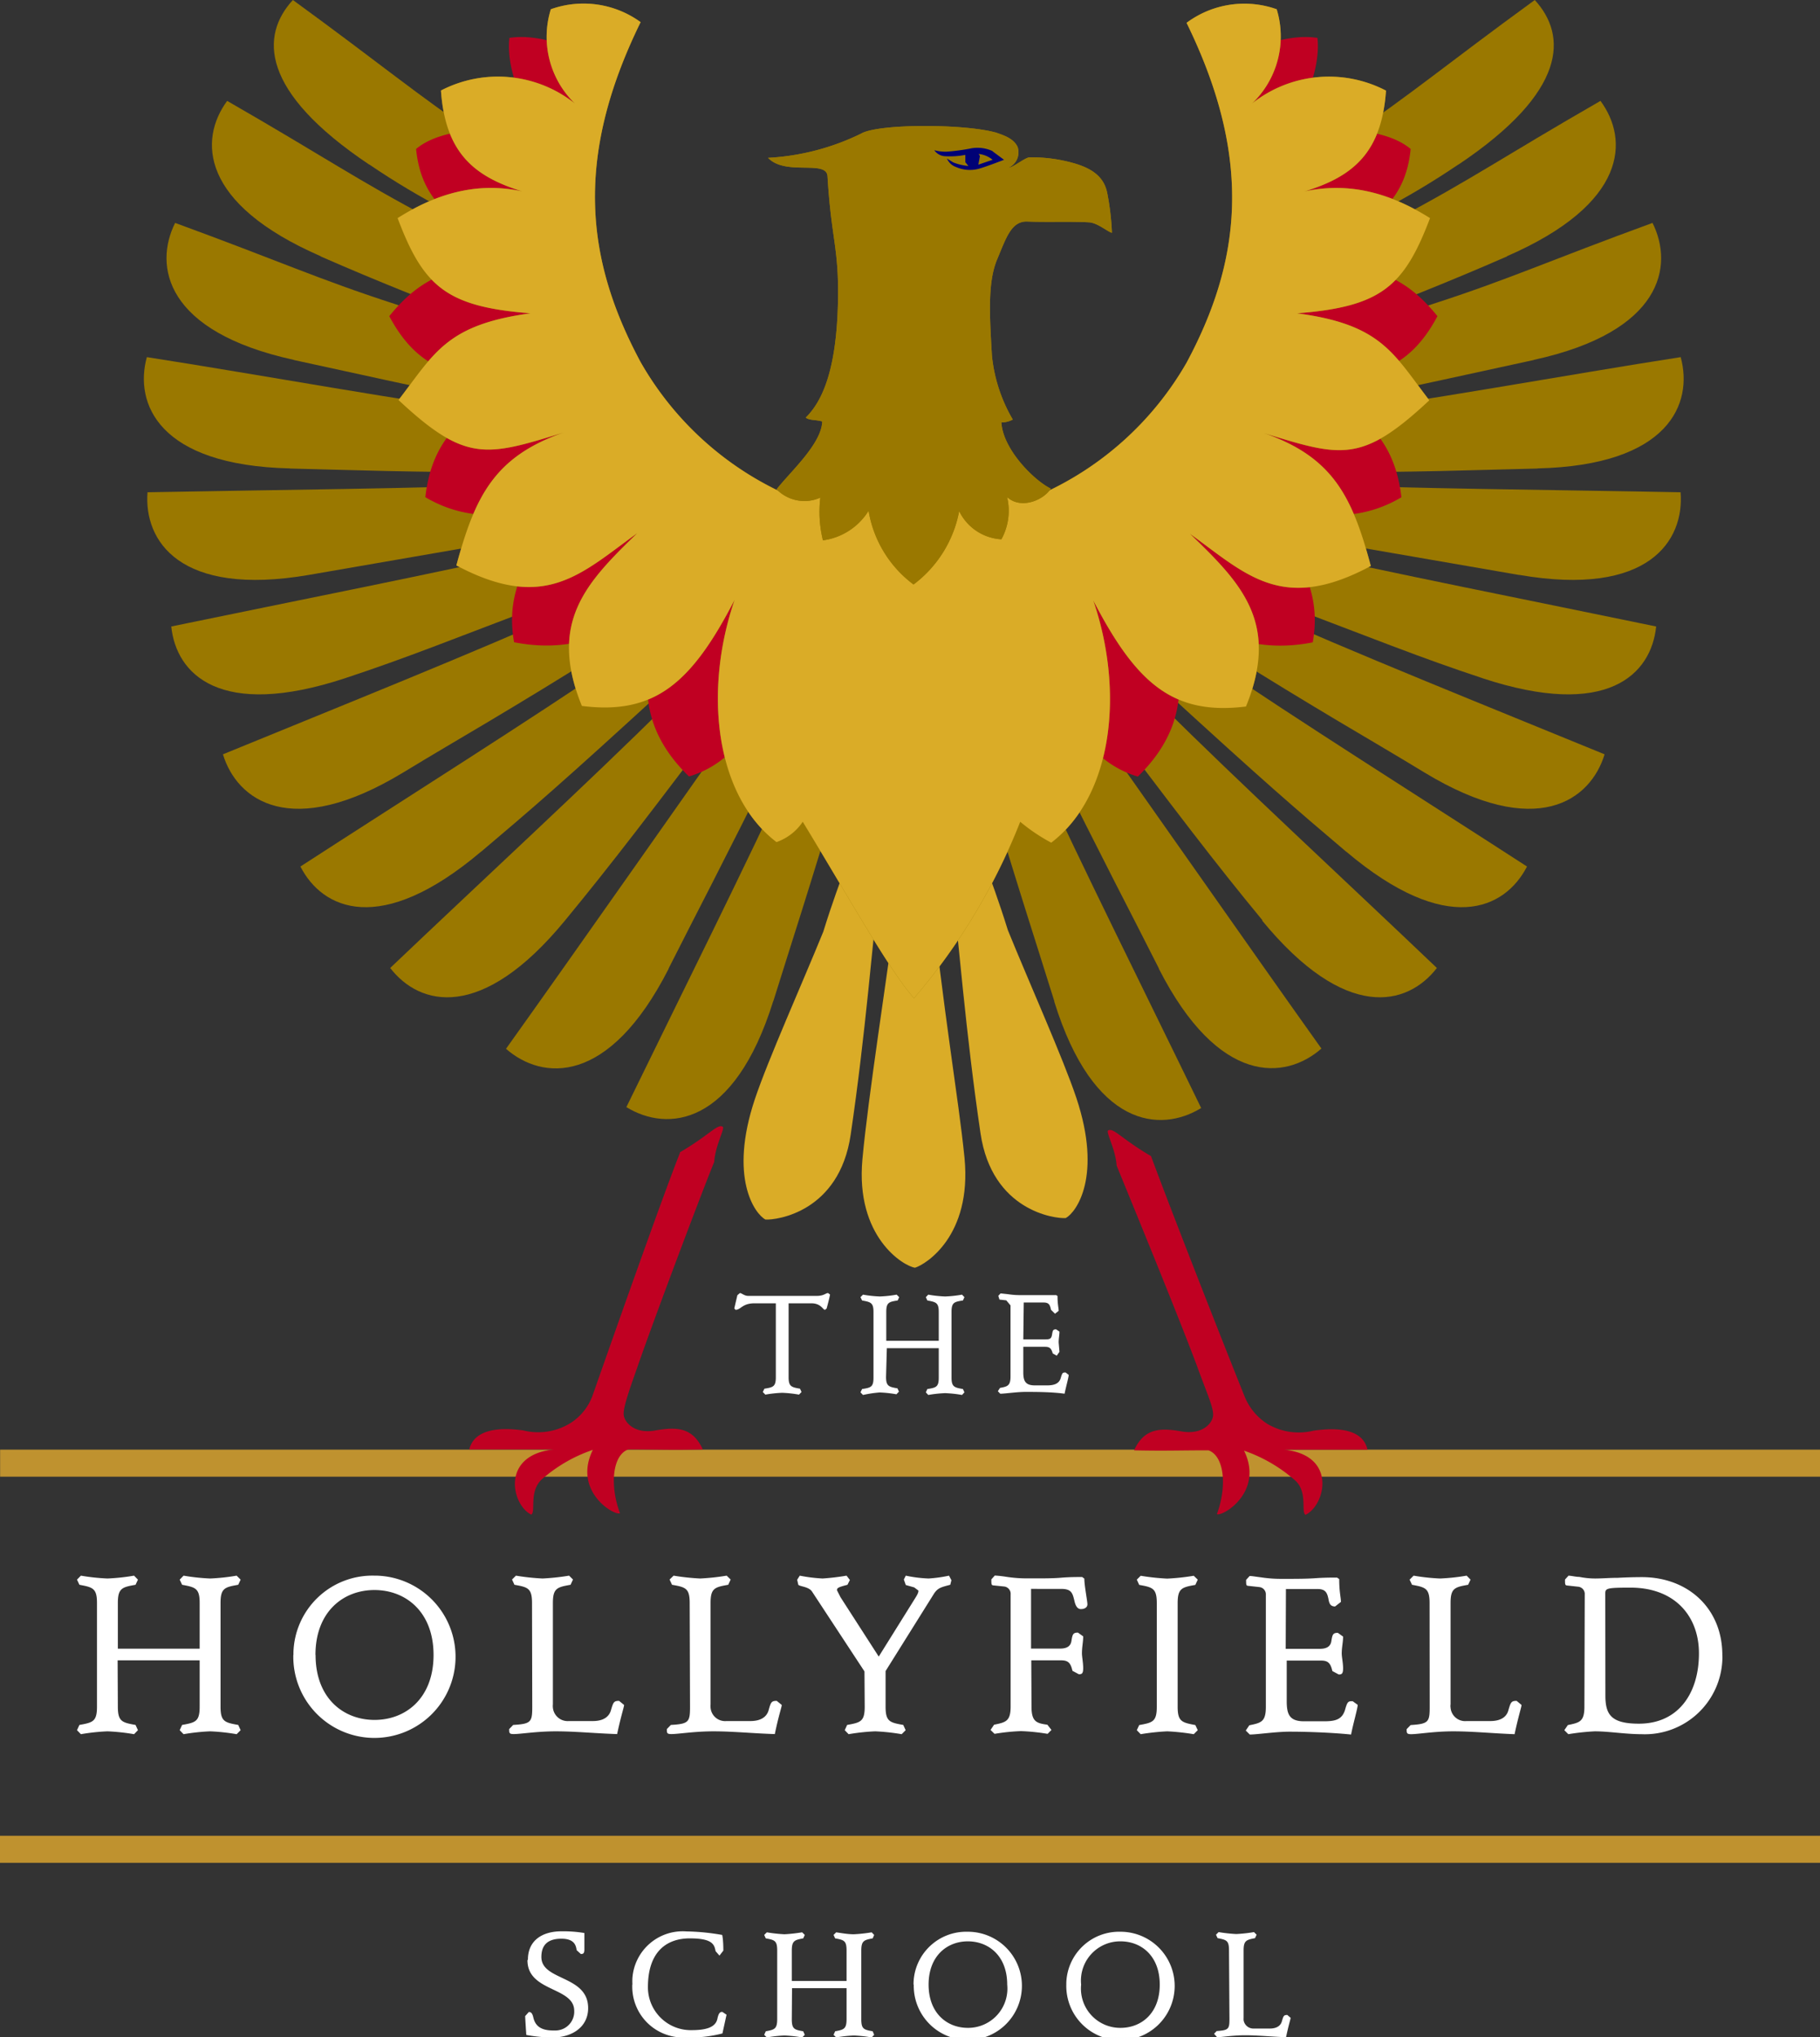 <svg xmlns="http://www.w3.org/2000/svg" viewBox="0 0 159.52 178.49"><rect x="0" y="0" width="159.52" height="178.49" fill="#333333" stroke="none"/><defs><style>.a{fill:#bf922f;}.b{fill:#9a7800;}.c{fill:#daac27;}.d{fill:#c00022;}.e{fill:#000276;}.f{fill:#fff;}</style></defs><rect class="a" x="0.01" y="127.01" width="159.52" height="2.37"/><rect class="a" y="160.84" width="159.52" height="2.37"/><path class="b" d="M67.78,87.72c1.8-5.78,2.87-8.92,6.51-21,.46-1.54,4.19-9.82,2.47-10-4.18,9.18-5.32,5.84-7.42,10.47C65.63,75.29,59.62,87.32,54.9,97c3.59,2.2,9.44,1.73,12.88-9.31"/><path class="b" d="M35.36,67.67c5.41-3.29,8.27-4.8,18.82-11.4,1.36-.86,9.66-4.57,8.5-5.87-9.22,4.09-7.85.84-12.5,2.91C42,57,29.52,62,19.54,66.09c1.22,4,5.94,7.58,15.82,1.58"/><path class="b" d="M42.16,74.63c4.47-3.78,7.07-6,16.46-14.61,1.18-1.09,8.67-6.24,7.3-7.3C57.6,58.4,58.36,55,54.16,57.83c-7.39,5.05-18.77,12.22-27.83,18.09,1.92,3.74,7,6.17,15.83-1.3"/><path class="b" d="M49.53,80.64c4.07-4.94,7.33-9.2,15.24-19.7,1-1.28,5.66-5.39,4.11-6.18-7.15,7.1-7,3.58-10.63,7.17C51.9,68.25,42,77.38,34.2,84.81c2.58,3.33,8,4.75,15.33-4.17"/><path class="b" d="M58.6,84.86c2.86-5.67,4.15-8,9.93-19.64.71-1.44,5.77-9,4.11-9.47-5.66,8.35-4,1.89-7,6C60.49,69,50.63,83.1,44.35,91.89c3.17,2.77,9,3.29,14.25-7"/><path class="b" d="M32.36,14.41c4.73,3.19,8,4.76,19.39,10.4,1.44.71-1.18-1.73-.65-3.38-8.21-5.86-4.64-6.44-8.86-9.28-5.9-4-8.7-6.42-16.57-12.15-2.85,3.1-2.9,8,6.69,14.42"/><path class="b" d="M28.09,22.46c5.33,2.33,8.79,3.68,20.4,8.25,1.49.59-1.36-1.6-1-3.29-8.78-5-5.3-5.91-9.8-8.28-6.29-3.31-9.34-5.45-17.78-10.3-2.49,3.39-2.39,9,8.2,13.61"/><path class="b" d="M25.75,31.54c5.74,1.26,9.17,2,21.51,4.65,1.57.33-1.61-1.34-1.56-3.07-9.5-3.37-6.24-4.92-11.08-6.48-6.76-2.19-10.13-3.77-19.27-7.11-1.88,3.76-.89,9.53,10.4,12"/><path class="b" d="M25.41,41.05c6.34.15,9.15.31,22,.37,1.6,0,8.88.71,8.59-1-10-1.45-7.07-3.6-12.13-4.2-7.06-.83-21.39-3.44-31-4.93-1.11,4.05,1,9.48,12.54,9.75"/><path class="b" d="M27.08,50.37l21.68-3.75c1.58-.27,10.66-.73,10.05-2.35-10.07.44-7.61-2.09-12.69-1.86-8.95.4-22.4.51-33.19.72-.33,4.2,2.75,9.2,14.15,7.24"/><path class="b" d="M30.25,59.42c5.59-1.85,8.77-3.17,20.63-7.67,1.5-.56,10.35-2.66,9.45-4.15-9.82,2.28-7.86-.65-12.82.5-8.72,2-21.92,4.6-32.5,6.79.44,4.18,4.26,8.15,15.24,4.53"/><path class="c" d="M80,77.81c.26,1.37,1.28-2.69,1.45-1C82.71,89,84,96.07,84.54,101.47c.65,6.83-3.41,9.32-4.34,9.6-1-.13-5.24-2.69-4.61-9.51.5-5.44,2.1-15.57,3.32-24.66.21-1.6.84,2.24,1.12.91"/><path class="d" d="M48.16,18.5c-.24-5.39,8-15.93,6-14.85A14.24,14.24,0,0,1,51.45,4.7c-.28.09-3.65-1.86-6.8-1.38-.33,2.75,1.3,7.12,4.13,9-2.76-1.06-9.4-1.7-12.31.73.49,5.1,4,7.2,9.88,9.14-6.47,1.29-9.07,1.62-12.23,5.51,3,5.66,7.29,5.75,13.52,5.1C42.38,35.22,38,37.08,37.28,43.56c4.78,2.83,10,1.46,14.9-1.21-4,4-8.23,7.83-7.12,13.92,6.64,1.3,11-2,15-6.24-2.67,5.35-6.05,11.83.33,18,8.42-2.5,8.4-15.76,8.88-16.17s-3.2-3-3.6-3.33c-8.14-5.9-9.33-8.21-12-11.8-2.88-3.94-5.3-13.53-5.51-18.2"/><path class="b" d="M92.41,87.72c-1.8-5.78-2.87-8.92-6.51-21-.46-1.54-4.2-9.82-2.47-10,4.18,9.18,5.31,5.84,7.42,10.47,3.71,8.15,9.72,20.18,14.43,29.89-3.58,2.2-9.44,1.73-12.87-9.31"/><path class="b" d="M124.83,67.67c-5.41-3.29-8.27-4.8-18.83-11.4-1.36-.86-9.65-4.57-8.5-5.87,9.22,4.09,7.85.84,12.5,2.91C118.18,57,130.66,62,140.64,66.09c-1.22,4-5.93,7.58-15.81,1.58"/><path class="b" d="M118,74.63c-4.46-3.78-7.06-6-16.45-14.61-1.19-1.09-8.68-6.24-7.31-7.3,8.33,5.68,7.57,2.24,11.77,5.11,7.39,5.05,18.76,12.22,27.83,18.09-1.93,3.74-7,6.17-15.84-1.3"/><path class="b" d="M110.66,80.64c-4.08-4.94-7.33-9.2-15.24-19.7-1-1.28-5.66-5.39-4.11-6.18,7.15,7.1,7,3.58,10.63,7.17,6.34,6.32,16.21,15.45,24,22.88-2.58,3.33-8,4.75-15.33-4.17"/><path class="b" d="M101.58,84.86c-2.86-5.67-4.15-8-9.93-19.64-.71-1.44-5.77-9-4.1-9.47,5.65,8.35,4,1.89,7,6,5.14,7.18,15,21.33,21.27,30.12-3.16,2.77-9,3.29-14.25-7"/><path class="b" d="M127.83,14.41c-4.74,3.19-8,4.76-19.4,10.4-1.43.71,1.18-1.73.66-3.38,8.21-5.86,4.64-6.44,8.86-9.28,5.9-4,8.7-6.42,16.57-12.15,2.84,3.1,2.9,8-6.69,14.42"/><path class="b" d="M132.1,22.46c-5.34,2.33-8.8,3.68-20.4,8.25-1.49.59,1.35-1.6,1-3.29,8.79-5,5.3-5.91,9.8-8.28,6.29-3.31,9.34-5.45,17.78-10.3,2.5,3.39,2.4,9-8.2,13.61"/><path class="b" d="M134.44,31.54c-5.75,1.26-9.17,2-21.52,4.65-1.56.33,1.61-1.34,1.56-3.07,9.51-3.37,6.24-4.92,11.08-6.48,6.77-2.19,10.13-3.77,19.28-7.11,1.88,3.76.89,9.53-10.4,12"/><path class="b" d="M134.78,41.05c-6.34.15-9.15.31-22,.37-1.6,0-8.88.71-8.59-1,10-1.45,7.07-3.6,12.12-4.2,7.06-.83,21.39-3.44,31-4.93,1.11,4.05-1,9.48-12.55,9.75"/><path class="b" d="M133.11,50.37l-21.69-3.75c-1.57-.27-10.65-.73-10-2.35,10.08.44,7.62-2.09,12.7-1.86,8.94.4,22.4.51,33.18.72.34,4.2-2.75,9.2-14.14,7.24"/><path class="b" d="M129.94,59.42c-5.59-1.85-8.78-3.17-20.64-7.67-1.5-.56-10.34-2.66-9.45-4.15,9.82,2.28,7.87-.65,12.82.5,8.72,2,21.92,4.6,32.49,6.79-.43,4.18-4.25,8.15-15.23,4.53"/><path class="d" d="M112,18.5c.24-5.39-8-15.93-6-14.85a14.24,14.24,0,0,0,2.67,1.05c.28.09,3.64-1.86,6.8-1.38.32,2.75-1.3,7.12-4.13,9,2.75-1.06,9.39-1.7,12.3.73-.48,5.1-4,7.2-9.88,9.14,6.47,1.29,9.07,1.62,12.23,5.51-3,5.66-7.29,5.75-13.52,5.1,5.26,2.43,9.63,4.29,10.36,10.77-4.77,2.83-10,1.46-14.89-1.21,4,4,8.23,7.83,7.12,13.92-6.64,1.3-11-2-15-6.24,2.67,5.35,6,11.83-.33,18-8.42-2.5-8.4-15.76-8.88-16.17s3.2-3,3.59-3.33c8.14-5.9,9.34-8.21,12-11.8,2.89-3.94,5.3-13.53,5.51-18.2"/><path class="c" d="M77.41,74.13c-1,9.07-1.54,16.38-2.85,25.29-1,6.79-6.51,7.49-7.47,7.43-.94-.5-3.22-3.68-.93-10.54,1.16-3.47,4.14-10.11,6-14.68C73.76,76.46,75,74.08,75.7,71c.09-.37,1.51,3.45,1.7,3.16"/><path class="c" d="M83.09,74c1,9.07,1.54,16.39,2.85,25.29,1,6.79,6.51,7.5,7.47,7.43.93-.5,3.22-3.67.93-10.53-1.16-3.47-4.14-10.11-6-14.69-1.61-5.17-2.82-7.54-3.56-10.65-.08-.37-1.5,3.45-1.7,3.15"/><path class="b" d="M125.26,35.05c-3.16-4.12-4.21-6.63-11.58-7.6,7.37-.57,9.39-2.35,11.66-8.34-3.34-2.1-6.93-3.22-11-2.34,4.35-1.32,6.77-3.49,7.14-8.83a10.82,10.82,0,0,0-11.74,1.13A8.13,8.13,0,0,0,111.9.81,8.49,8.49,0,0,0,104,2c5.91,12.06,4.71,21,0,29.78a27.77,27.77,0,0,1-12.9,11.59c-4.29-2.16-9.67-.73-10.95,1-1.13-2.75-7.3-3.5-11.39-1.12A27.8,27.8,0,0,1,56.15,31.73c-4.72-8.8-5.92-17.73,0-29.79A8.52,8.52,0,0,0,48.28.81a8.13,8.13,0,0,0,2.11,8.26A10.84,10.84,0,0,0,38.65,7.93c.37,5.35,2.79,7.52,7.14,8.84-4-.88-7.61.23-10.94,2.34,2.26,6,4.29,7.77,11.65,8.34-7.36,1-8.41,3.48-11.57,7.6,5.9,5.51,7.69,4.94,14.49,2.84C43.35,40,41.64,43.47,40,49.54c7.77,4.13,10.92.73,15.86-2.83C51.44,51,48,54.48,51,61.85c6.38.81,9.62-2,13.39-9.3-2.72,7.92-1.75,17.1,3.67,21.23A4.6,4.6,0,0,0,70.36,72c4.14,6.8,7.58,13,9.75,15.46A54.35,54.35,0,0,0,89.42,72a15.6,15.6,0,0,0,2.72,1.83c5.43-4.13,6.4-13.31,3.68-21.23,3.77,7.27,7,10.1,13.39,9.3,3-7.37-.47-10.85-4.92-15.14,4.93,3.56,8.09,7,15.86,2.83-1.62-6.07-3.32-9.55-9.39-11.65,6.8,2.1,8.58,2.67,14.49-2.84"/><path class="c" d="M125.26,35.05c-3.16-4.12-4.21-6.63-11.58-7.6,7.37-.57,9.39-2.35,11.66-8.34-3.34-2.1-6.93-3.22-11-2.34,4.35-1.32,6.77-3.49,7.14-8.83a10.82,10.82,0,0,0-11.74,1.13A8.13,8.13,0,0,0,111.9.81,8.49,8.49,0,0,0,104,2c5.91,12.06,4.71,21,0,29.78a27.77,27.77,0,0,1-12.9,11.59c-4.29-2.16-9.67-.73-10.95,1-1.13-2.75-7.3-3.5-11.39-1.12A27.8,27.8,0,0,1,56.15,31.73c-4.72-8.8-5.92-17.73,0-29.79A8.52,8.52,0,0,0,48.28.81a8.13,8.13,0,0,0,2.11,8.26A10.84,10.84,0,0,0,38.65,7.93c.37,5.35,2.79,7.52,7.14,8.84-4-.88-7.61.23-10.94,2.34,2.26,6,4.29,7.77,11.65,8.34-7.36,1-8.41,3.48-11.57,7.6,5.9,5.51,7.69,4.94,14.49,2.84C43.35,40,41.64,43.47,40,49.54c7.77,4.13,10.92.73,15.86-2.83C51.44,51,48,54.48,51,61.85c6.38.81,9.62-2,13.39-9.3-2.72,7.92-1.75,17.1,3.67,21.23A4.6,4.6,0,0,0,70.36,72c4.14,6.8,7.58,13,9.75,15.46A54.35,54.35,0,0,0,89.42,72a15.6,15.6,0,0,0,2.72,1.83c5.43-4.13,6.4-13.31,3.68-21.23,3.77,7.27,7,10.1,13.39,9.3,3-7.37-.47-10.85-4.92-15.14,4.93,3.56,8.09,7,15.86,2.83-1.62-6.07-3.32-9.55-9.39-11.65,6.8,2.1,8.58,2.67,14.49-2.84"/><path class="b" d="M75.52,11.68c1.61-.85,9-.84,11.79-.06.58.21,1.52.48,1.88,1.25a1.48,1.48,0,0,1-.78,1.82c.36,0,1.31-.8,1.78-.9a13.22,13.22,0,0,1,3.31.35c2,.46,3.22,1.2,3.54,2.74a23,23,0,0,1,.42,3.51c-.26,0-1.25-.87-2-.91-1.61-.09-3.64,0-5.42-.07-1.41-.05-1.86,1.46-2.64,3.31-.84,2-.67,4.87-.46,8.43a13.75,13.75,0,0,0,1.83,5.61,2.11,2.11,0,0,1-1,.25c.13,2.35,2.84,5.07,4.33,5.8-.62,1-2.6,1.86-3.83.74a5.17,5.17,0,0,1-.5,3.7,4.39,4.39,0,0,1-3.7-2.47,10.44,10.44,0,0,1-4,6.43,10.12,10.12,0,0,1-3.94-6.46,5.57,5.57,0,0,1-4,2.59,10.48,10.48,0,0,1-.23-3.74,3.41,3.41,0,0,1-3.83-.73c1.2-1.54,3.92-3.95,4-5.94-.53-.17-1.1-.08-1.45-.34,1.37-1.35,2.72-4,2.83-10.3.08-4.6-.59-5.35-.92-10.85-.09-1.47-3.68,0-5.21-1.61a21.08,21.08,0,0,0,8.23-2.16"/><path class="b" d="M75.52,11.68c1.61-.85,9-.84,11.79-.06.58.21,1.52.48,1.88,1.25a1.48,1.48,0,0,1-.78,1.82c.36,0,1.31-.8,1.78-.9a13.22,13.22,0,0,1,3.31.35c2,.46,3.22,1.2,3.54,2.74a23,23,0,0,1,.42,3.51c-.26,0-1.25-.87-2-.91-1.61-.09-3.64,0-5.42-.07-1.41-.05-1.86,1.46-2.64,3.31-.84,2-.67,4.87-.46,8.43a13.75,13.75,0,0,0,1.83,5.61,2.11,2.11,0,0,1-1,.25c.13,2.35,2.84,5.07,4.33,5.8-.62,1-2.6,1.86-3.83.74a5.17,5.17,0,0,1-.5,3.7,4.39,4.39,0,0,1-3.7-2.47,10.44,10.44,0,0,1-4,6.43,10.12,10.12,0,0,1-3.94-6.46,5.57,5.57,0,0,1-4,2.59,10.48,10.48,0,0,1-.23-3.74,3.41,3.41,0,0,1-3.83-.73c1.2-1.54,3.92-3.95,4-5.94-.53-.17-1.1-.08-1.45-.34,1.37-1.35,2.72-4,2.83-10.3.08-4.6-.59-5.35-.92-10.85-.09-1.47-3.68,0-5.21-1.61a21.08,21.08,0,0,0,8.23-2.16"/><path class="e" d="M87,13.24A3.14,3.14,0,0,0,85.11,13a17.35,17.35,0,0,1-2.15.29,3.87,3.87,0,0,1-1.07-.13,1.22,1.22,0,0,0,1,.53,7.05,7.05,0,0,0,1.72-.12l0,.64.27.33a4.68,4.68,0,0,1-1.33-.31L83,13.89a1.36,1.36,0,0,0,.81.75,3,3,0,0,0,2,.14C86.49,14.59,88,14,88,14l-1-.74m-1.25,1.17.14-.75-.11-.19A2.27,2.27,0,0,1,87,14l-1.23.42"/><path class="d" d="M100.88,101.28c1.91,5.16,6.38,16.53,8.18,21a5.14,5.14,0,0,0,2,2.46,5.4,5.4,0,0,0,4.06.61c2.36-.34,4.35-.05,4.74,1.66-2.77,0-4.92,0-7.33,0,4.72.48,3.63,4.88,1.9,5.71-.42-.21.21-2-.9-3a13.36,13.36,0,0,0-4.49-2.62c1.77,3.63-1.9,5.8-2.38,5.56.91-2.48.64-5.1-.74-5.59-2.74,0-3.66.06-6.52,0,.88-1.92,2.25-2,4.2-1.65,1.78.29,2.63-.7,2.72-1.34s-.48-1.88-1.2-3.84c-1.54-4.22-5.92-14.86-7.25-18.12-.09-1.46-1-3-.73-3.08.46-.25,1.19.76,3.74,2.25"/><path class="d" d="M59.6,101c-1.59,4-6.06,16.71-7.66,21.26a4.8,4.8,0,0,1-2,2.46,5.4,5.4,0,0,1-4.06.61c-2.36-.34-4.35,0-4.75,1.66,2.78,0,5,0,7.43,0-4.72.48-3.72,4.87-2,5.71.42-.21-.21-2,.9-3.06a13.12,13.12,0,0,1,4.5-2.61c-1.78,3.63,1.89,5.8,2.38,5.55-.92-2.47-.65-5.1.73-5.59,2.74,0,3.66.07,6.53,0-.89-1.93-2.26-2-4.22-1.65-1.77.29-2.62-.7-2.71-1.35s.6-2.51,1.29-4.48c1.45-4.17,5.53-15,6.64-17.71.09-1.47,1-3,.73-3.09-.46-.25-1.19.76-3.74,2.25"/><path class="f" d="M89.73,114.12h1.75c.46,0,.55.21.64.64l.35.34.32-.25c0-.25-.1-.55-.1-1.3l-.12-.08-1.16,0c-.45,0-.93,0-1.4,0h-.47a6.74,6.74,0,0,1-1.19-.08l-.65-.07-.2.21.1.33.6.07.37.44v6.23c0,.82-.27.88-.92,1l-.19.29.21.22c.42,0,1.44-.16,2.23-.16s2.29,0,3.41.16c.11-.57.36-1.45.36-1.65l-.27-.21c-.25,0-.29,0-.43.49s-.58.64-1.18.64h-1.1c-.82,0-1-.4-1-1.13v-2.25h1.92c.4,0,.54.15.66.58l.35.2.24-.34-.07-.82c0-.37.07-.66.07-.95l-.29-.2c-.27,0-.3.08-.36.46s-.21.42-.62.42h-1.9Zm-12,4h4.55v2.58c0,.82-.23.88-1,1l-.13.29.21.23a10.63,10.63,0,0,1,1.48-.16,10.47,10.47,0,0,1,1.48.16l.21-.23-.13-.29c-.75-.13-1-.19-1-1v-5.76c0-.82.23-.88,1-1l.13-.29-.21-.22a10.47,10.47,0,0,1-1.48.16,10.63,10.63,0,0,1-1.48-.16l-.21.22.13.29c.75.14,1,.19,1,1v2.53H77.68v-2.53c0-.82.23-.88,1-1l.13-.29-.22-.22a10.49,10.49,0,0,1-1.47.16,10.47,10.47,0,0,1-1.48-.16l-.22.22.14.29c.75.14,1,.19,1,1v5.76c0,.82-.22.88-1,1l-.14.29.22.23A10.47,10.47,0,0,1,77.1,122a10.49,10.49,0,0,1,1.47.16l.22-.23-.13-.29c-.75-.13-1-.19-1-1ZM68,120.67c0,.82-.24.88-1,1l-.14.29.22.23a10.47,10.47,0,0,1,1.48-.16,10.49,10.49,0,0,1,1.47.16l.22-.23-.13-.29c-.75-.13-1-.19-1-1v-6.48h2c.85,0,1,.57,1.19.57l.14-.11c.15-.53.3-1.17.3-1.23l-.17-.13c-.22,0-.35.25-1,.25h-6c-.35,0-.57-.25-.73-.25l-.22.19-.19.81-.08.35.11.12c.47,0,.58-.57,1.65-.57H68Z"/><path class="f" d="M140.7,139.6c0-.44.15-.5,2.21-.5,3.89,0,6,2.5,6,5.76,0,3.45-1.77,6.16-5.26,6.16-2.44,0-2.94-.8-2.94-2.46Zm-1.83,9.94c0,1.3-.42,1.39-1.45,1.6l-.31.45.35.35a20.3,20.3,0,0,1,2.32-.25c1.24,0,2.7.25,4.08.25a6.8,6.8,0,0,0,7.1-6.48,3.38,3.38,0,0,0,0-.45c0-4.08-3-6.83-7.05-6.83q-1,0-2.1.06c-.69,0-1.36.06-2,.06a7,7,0,0,1-1.38-.14c-.31,0-.63-.09-.95-.11l-.31.34c0,.39,0,.5.16.52l1,.11a.64.64,0,0,1,.57.69h0Zm-13.56,0c0,1.33-.09,1.5-1.67,1.6l-.35.36c0,.34,0,.44.4.44.61,0,2-.25,3.7-.25s3.6.19,5.36.25c.35-1.64.61-2.39.61-2.56l-.43-.36c-.48,0-.52.13-.73.85-.13.47-.55.92-1.58.92h-2.08a1.28,1.28,0,0,1-1.4-1.17,1,1,0,0,1,0-.3v-8.87c0-1.3.36-1.39,1.54-1.6l.21-.45-.34-.35a18.23,18.23,0,0,1-2.33.25,17.89,17.89,0,0,1-2.32-.25l-.35.35.21.45c1.18.22,1.54.31,1.54,1.6Zm-12.6-10.32h2.75c.73,0,.88.32,1,1,.06.27.15.53.56.53l.51-.4c0-.4-.15-.86-.15-2l-.19-.13c-.48,0-1.13,0-1.83.05s-1.47.06-2.21.06h-.76a11.55,11.55,0,0,1-1.86-.13c-.48-.06-.8-.12-1-.12l-.31.34c0,.39,0,.5.15.52l1,.11a.64.64,0,0,1,.58.69h0v9.82c0,1.3-.42,1.39-1.45,1.6l-.31.46.35.35c.66,0,2.27-.25,3.5-.25,1.44,0,3.61.07,5.38.25.17-.9.58-2.3.58-2.6l-.44-.32c-.38,0-.46,0-.67.76-.27.89-.92,1-1.87,1h-1.72c-1.3,0-1.52-.63-1.52-1.77v-3.55h3c.63,0,.84.23,1,.92l.56.3c.24,0,.38-.05.38-.53s-.12-1-.12-1.3c0-.57.12-1,.12-1.49l-.46-.33c-.42,0-.48.14-.57.73-.06.4-.33.67-1,.67h-3Zm-11.32,10.32c0,1.3-.36,1.39-1.54,1.6l-.21.45.34.35a20.3,20.3,0,0,1,2.32-.25,20,20,0,0,1,2.33.25l.35-.35-.21-.45c-1.18-.22-1.55-.31-1.55-1.6v-9.08c0-1.3.37-1.39,1.55-1.6l.21-.46-.35-.34a20,20,0,0,1-2.33.25,20.06,20.06,0,0,1-2.32-.25l-.34.34.21.46c1.18.21,1.54.3,1.54,1.6Zm-11-4.07H93c.63,0,.84.23,1,.92l.56.3c.25,0,.38-.05.38-.53s-.11-1-.11-1.3c0-.57.11-1,.11-1.49l-.46-.33c-.42,0-.48.14-.57.73-.06.4-.32.67-1,.67H90.37v-5.23H93c.88,0,1,.33,1.16,1,.1.48.27.77.58.77s.57-.14.57-.42-.27-1.64-.27-2.25l-.19-.14c-.48,0-1.13,0-1.83.06s-1.47.06-2.21.06h-.75a11.77,11.77,0,0,1-1.87-.14,10.14,10.14,0,0,0-1-.11l-.3.34c0,.38,0,.5.15.52L88,139a.64.64,0,0,1,.58.69h0v9.82c0,1.3-.42,1.39-1.45,1.6l-.31.46.35.34a18.06,18.06,0,0,1,2.32-.24,18.22,18.22,0,0,1,2.33.24l.34-.34-.36-.46c-1-.13-1.39-.3-1.39-1.6Zm-14.6,4.06c0,1.3-.36,1.39-1.54,1.6l-.21.46.34.35a18.23,18.23,0,0,1,2.33-.25,18.27,18.27,0,0,1,2.32.25l.35-.35-.21-.46c-1.19-.21-1.55-.3-1.55-1.6v-3.12l4.18-6.68c.36-.59.61-.65,1.49-.88l.1-.4-.21-.4a12,12,0,0,1-1.79.25,11.56,11.56,0,0,1-2-.25l-.17.34.17.48.74.21.37.28c0,.22-.14.43-.39.83l-3.09,4.95-3.35-5.2-.31-.61c0-.21.12-.27.92-.48l.21-.42-.29-.38a20.76,20.76,0,0,1-2.1.25,13.76,13.76,0,0,1-2-.25l-.23.36.1.44c.15.16.91.16,1.2.59l4.6,7Zm-15.31,0c0,1.34-.1,1.51-1.68,1.6l-.35.36c0,.35,0,.44.4.44.61,0,2-.24,3.7-.24s3.6.19,5.36.24c.34-1.64.61-2.38.61-2.55l-.44-.36c-.48,0-.52.13-.72.85-.14.46-.56.92-1.59.92H63.67a1.28,1.28,0,0,1-1.39-1.17,1.5,1.5,0,0,1,0-.3v-8.87c0-1.3.36-1.39,1.55-1.6l.21-.46-.35-.34a20.06,20.06,0,0,1-2.32.25,20.23,20.23,0,0,1-2.33-.25l-.35.34.21.46c1.19.21,1.55.3,1.55,1.6Zm-13.83,0c0,1.34-.09,1.51-1.67,1.6l-.35.36c0,.35,0,.44.4.44.61,0,2-.24,3.7-.24s3.61.19,5.36.24c.35-1.64.61-2.38.61-2.55l-.44-.36c-.47,0-.51.13-.72.85-.14.46-.55.92-1.58.92H49.86a1.3,1.3,0,0,1-1.4-1.18,1.41,1.41,0,0,1,0-.29v-8.87c0-1.3.37-1.39,1.55-1.6l.21-.46-.34-.34a20.23,20.23,0,0,1-2.33.25,20.23,20.23,0,0,1-2.33-.25l-.34.34.21.46c1.18.21,1.54.3,1.54,1.6Zm-19-4.54c0-3.76,2.42-5.68,5.17-5.68S38,141.23,38,145s-2.42,5.69-5.17,5.69-5.17-1.92-5.17-5.68Zm-1.94,0A7.11,7.11,0,1,0,33,138.05h-.17a6.92,6.92,0,0,0-7.11,6.73V145Zm-15.4.48H17.5v4.06c0,1.3-.36,1.39-1.54,1.6l-.21.46.34.35a18.23,18.23,0,0,1,2.33-.25,18.08,18.08,0,0,1,2.32.25l.35-.35-.21-.46c-1.19-.21-1.55-.3-1.55-1.6v-9.08c0-1.3.36-1.39,1.55-1.6l.21-.45-.35-.35a18.08,18.08,0,0,1-2.32.25,18.23,18.23,0,0,1-2.33-.25l-.34.35.21.45c1.18.22,1.54.31,1.54,1.6v4H10.33v-4c0-1.3.37-1.39,1.55-1.6l.21-.45-.34-.35a18.23,18.23,0,0,1-2.33.25,18.23,18.23,0,0,1-2.33-.25l-.34.35.21.45c1.18.22,1.54.31,1.54,1.6v9.08c0,1.3-.36,1.39-1.54,1.6l-.21.46.34.35a18.23,18.23,0,0,1,2.33-.25,18.23,18.23,0,0,1,2.33.25l.34-.35-.21-.46c-1.18-.21-1.55-.3-1.55-1.6Z"/><path class="f" d="M107.76,176.88c0,.89-.07,1-1.12,1.07l-.23.24.27.3c.4,0,1.33-.17,2.46-.17s2.4.13,3.58.17c.23-1.1.4-1.59.4-1.7l-.29-.25c-.32,0-.34.09-.48.57-.09.31-.37.62-1.06.62h-1.38A.87.87,0,0,1,109,177a1.27,1.27,0,0,1,0-.2v-5.92c0-.86.24-.92,1-1.07l.14-.3-.23-.23a13.36,13.36,0,0,1-1.55.17,13.36,13.36,0,0,1-1.55-.17l-.23.23.14.3c.79.15,1,.21,1,1.07Zm-13-3a3.44,3.44,0,0,1,3.45-3.79c1.83,0,3.44,1.28,3.44,3.79s-1.61,3.79-3.44,3.79a3.44,3.44,0,0,1-3.45-3.79Zm-1.3,0a4.75,4.75,0,1,0,4.86-4.63h-.12a4.62,4.62,0,0,0-4.74,4.49v.14Zm-12.07,0c0-2.5,1.61-3.79,3.44-3.79s3.45,1.28,3.45,3.79a3.44,3.44,0,0,1-3.45,3.79c-1.83,0-3.44-1.29-3.44-3.79Zm-1.3,0a4.74,4.74,0,1,0,4.85-4.63H84.8a4.61,4.61,0,0,0-4.73,4.5s0,.08,0,.13Zm-10.67.31h4.78v2.71c0,.87-.24.93-1,1.07l-.14.31.23.23a11.66,11.66,0,0,1,1.55-.17,11.63,11.63,0,0,1,1.56.17l.22-.23-.13-.31c-.79-.14-1-.2-1-1.07v-6c0-.86.24-.93,1-1.07l.13-.3-.22-.23a13.53,13.53,0,0,1-1.56.17c-.52,0-1-.09-1.55-.17l-.23.23.14.3c.79.14,1,.21,1,1.07v2.66H69.4v-2.66c0-.86.24-.93,1-1.07l.14-.3-.23-.23c-.51.08-1,.14-1.55.17a13.36,13.36,0,0,1-1.55-.17l-.23.23.14.3c.79.14,1,.21,1,1.07v6c0,.87-.24.93-1,1.07l-.14.31.23.23a11.48,11.48,0,0,1,1.55-.17,11.48,11.48,0,0,1,1.55.17l.23-.23-.14-.31c-.79-.14-1-.2-1-1.07Zm-14-.31a4.45,4.45,0,0,0,4.27,4.63h.47a11.23,11.23,0,0,0,3.16-.35l.36-1.64-.37-.25c-.21,0-.33.12-.43.6-.16.76-1,1-2.25,1a3.76,3.76,0,0,1-3.84-3.67v-.1c0-3.16,1.69-4.27,3.67-4.27s2.15.53,2.26,1.12l.34.39.34-.44c0-.18,0-.9-.1-1.37a19.53,19.53,0,0,0-3.14-.31,4.42,4.42,0,0,0-4.73,4.09,4.87,4.87,0,0,0,0,.54Zm-9.19-2.14c0,2.8,4.1,2.32,4.1,4.44a1.65,1.65,0,0,1-1.58,1.72h-.27c-1.18,0-1.59-.49-1.74-1.16-.1-.45-.28-.46-.39-.46l-.32.36c0,.1.06,1.08.1,1.65a12.31,12.31,0,0,0,2.35.22c1.55,0,3.07-.84,3.07-2.57,0-2.9-4.1-2.37-4.1-4.48,0-.8.32-1.6,1.75-1.6,1.06,0,1.28.5,1.34,1l.37.34c.21,0,.31-.05.31-.41s0-.85,0-1.43a11.27,11.27,0,0,0-2-.15c-1.69,0-2.95.8-2.95,2.49Z"/></svg>